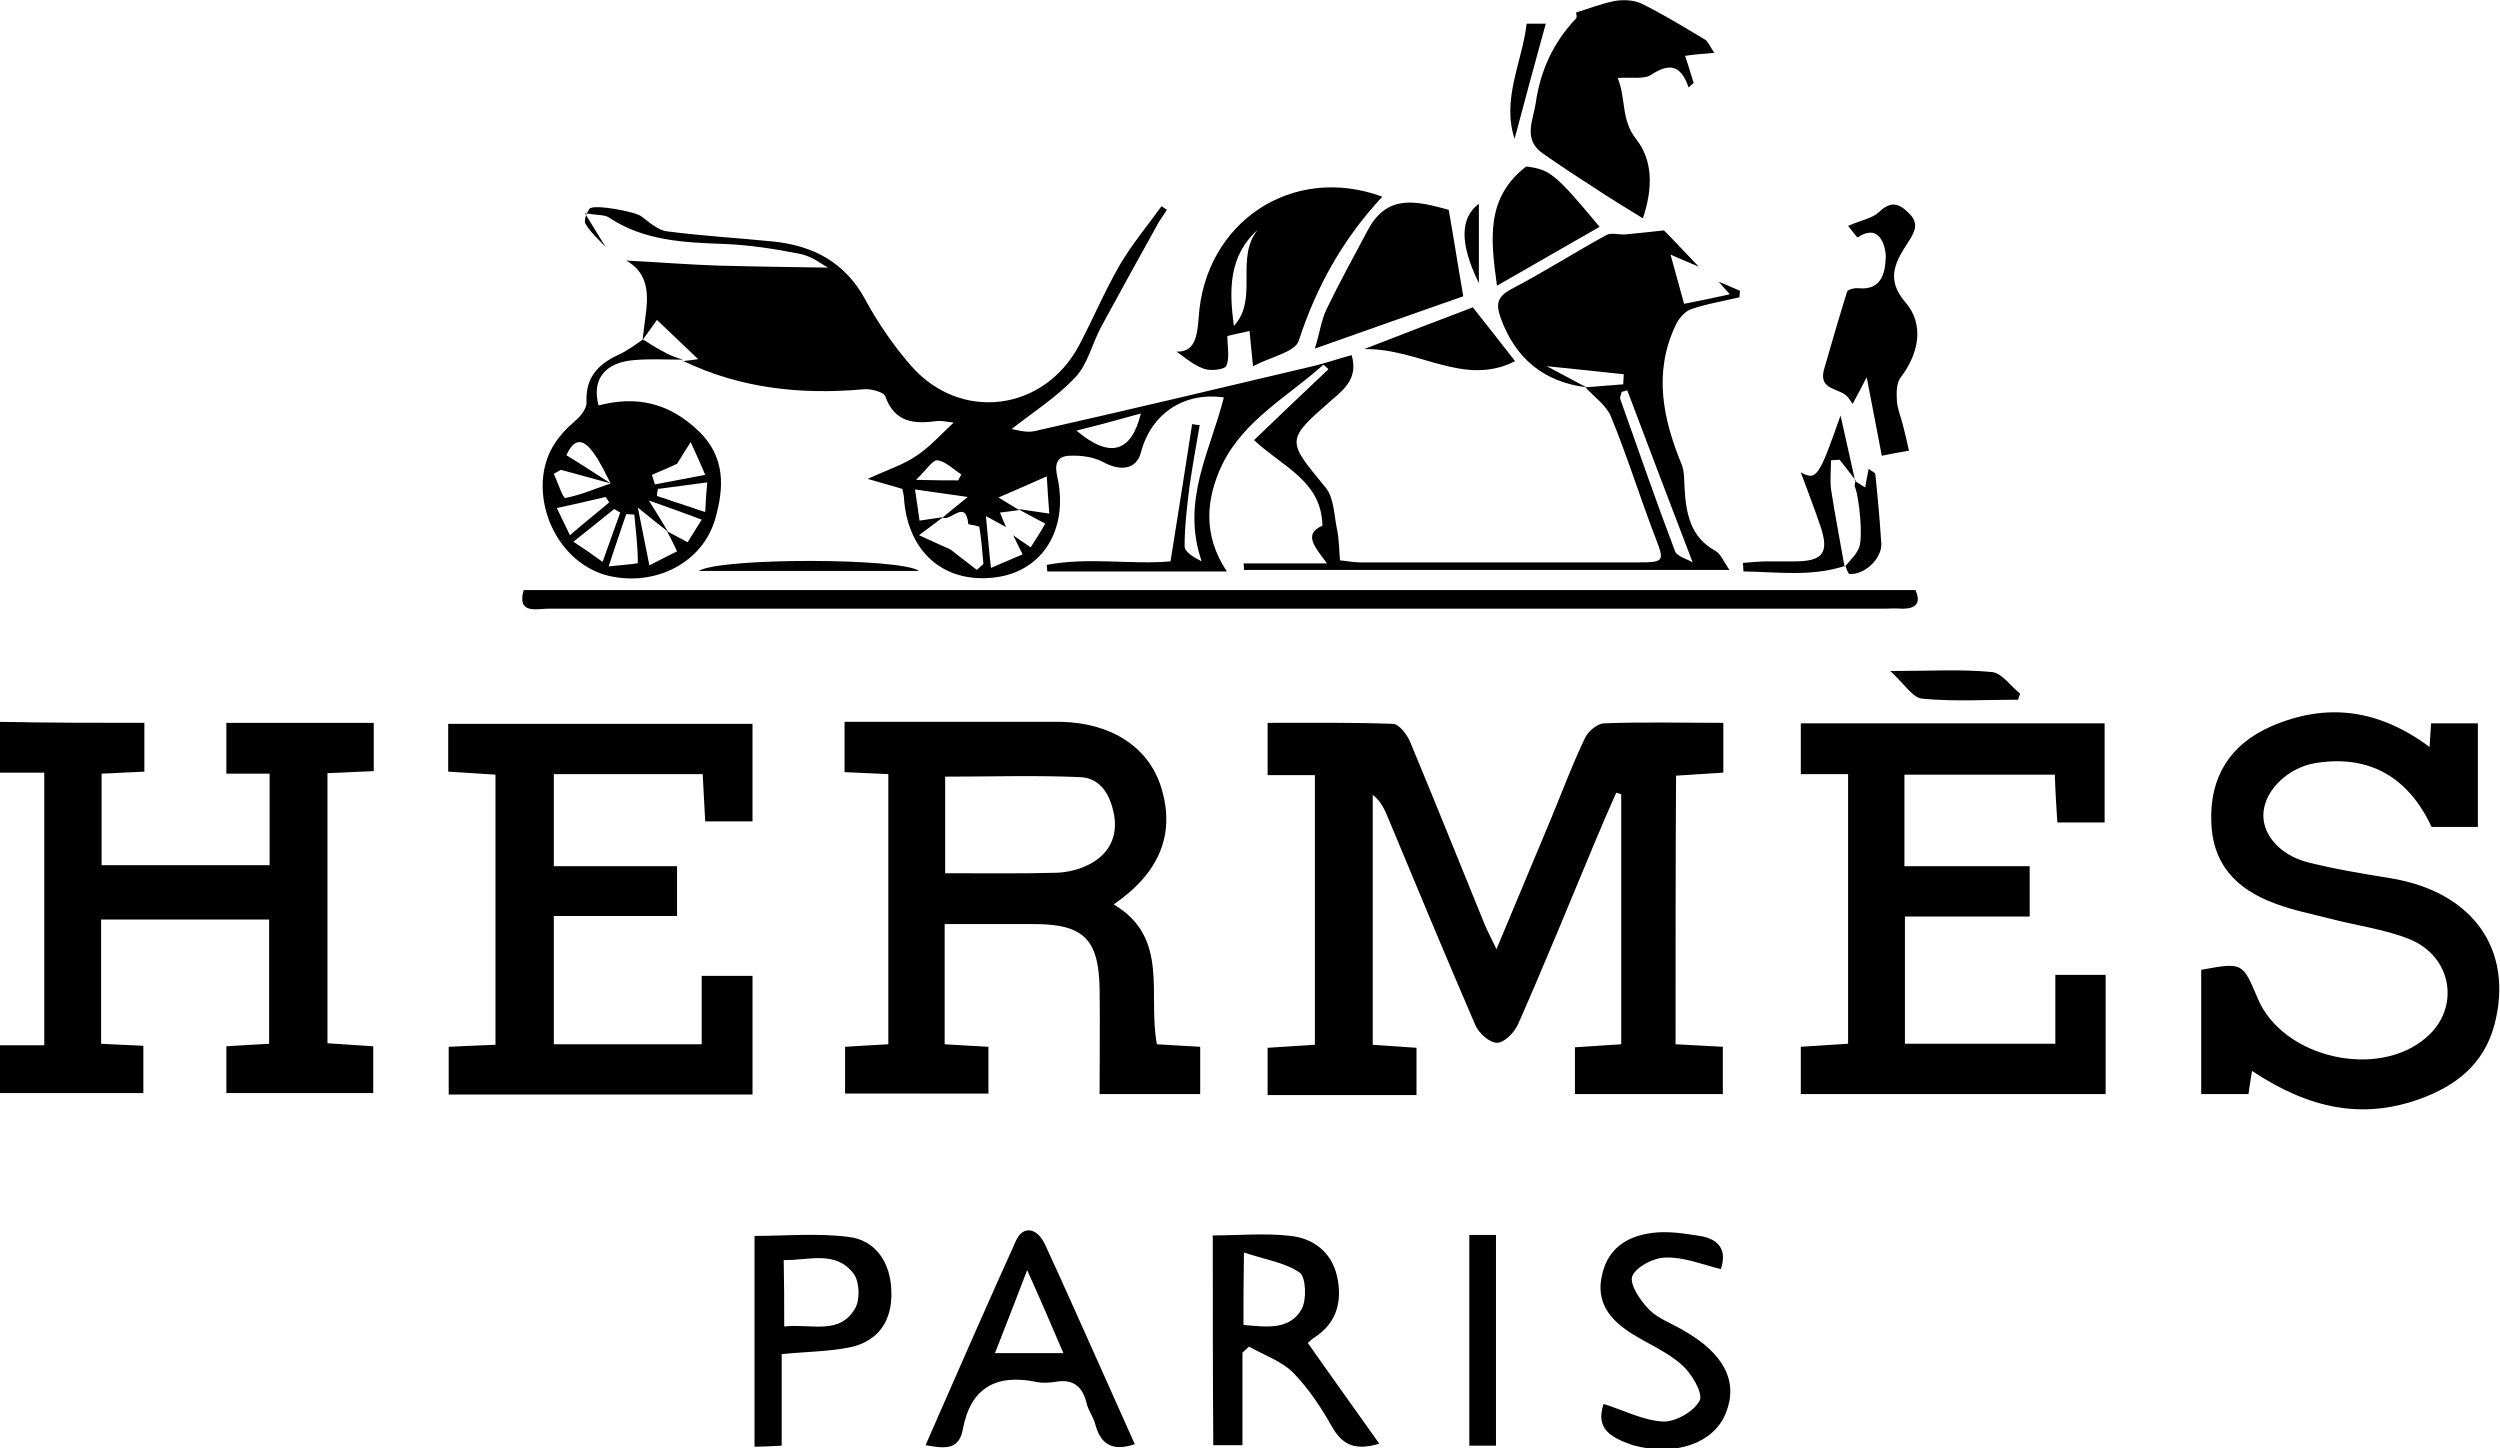 <svg xmlns="http://www.w3.org/2000/svg" xml:space="preserve" id="Laag_1" x="0" y="0" style="enable-background:new 0 0 497 287.9" version="1.1" viewBox="0 0 497 287.9"><g id="NPBYE0_00000164484999350285841420000014163126690592380831_"><g><path d="m341.7 56 4.2 1.8c0 .4-.1.9-.1 1.3-3.3.8-6.6 1.3-9.7 2.4-1.3.5-2.5 2-3.1 3.4-4.3 9.3-2.4 18.4 1.3 27.4.6 1.5.5 3.3.6 4.9.3 5 1.2 9.6 6.1 12.3 1.1.6 1.7 2.2 2.8 3.8h-96.5c0-.4 0-.9-.1-1.3h16.6c-2.4-3.3-4.8-5.8-.9-7.5-.2-8.9-7.8-11.6-13.6-17 5.1-4.9 9.9-9.5 14.8-14.1-.3-.3-.6-.6-1-.9-7 6.3-15.7 10.9-20.1 19.8-3.3 6.9-3.9 14.1.9 21.3h-35.7c0-.4-.1-.9-.1-1.3 8.3-1.6 16.8 0 24.6-.7 1.5-9.3 2.9-18.3 4.3-27.3.5.1 1 .2 1.5.2-.7 4-1.4 8-2 12-.5 4-1 8.1-1 12.1 0 1.1 1.8 2.2 3.4 3-4.2-12.1 1.8-22.1 4.4-32.6-7.7-1.1-14.4 3-16.5 11-.9 3.3-4 3.8-7.6 1.8-1.9-1-4.4-1.3-6.6-1.2-2.5.1-3 1.7-2.4 4.2 2.3 10.5-3 18.9-12.5 20-10.1 1.2-17.3-5.1-18-15.9 0-.5-.2-1-.3-1.7-1.9-.6-3.9-1.1-6.9-2 3.9-1.8 7.1-2.8 9.7-4.6 2.6-1.7 4.7-4.1 7.4-6.6-1.2-.1-2.3-.4-3.3-.3-4.5.6-8.4.4-10.3-4.9-.3-.9-3-1.6-4.5-1.4-12.4 1.1-24.4-.2-35.8-5.7l-.1.1c.9-.1 1.9-.2 3.2-.4-2.9-2.8-5.6-5.3-8.2-7.8l-3 4.2.1.1c.3-2.1.5-4.3.8-6.4.4-4-.1-7.5-4-9.7 6.1.3 12.2.8 18.3 1 7.5.2 15 .3 21.8.4-1.1-.6-3.1-2.2-5.4-2.7-5-1-10.1-1.8-15.2-2-8-.3-16-.6-23-5.3-.8-.5-2-.4-4.7-.8 1.8 3 3 4.9 4.1 6.7-1.4-1.5-3-2.9-4-4.6-.4-.6.2-2.2.8-3 .8-1 9.2.6 10.3 1.5 1.6 1.2 3.3 2.8 5.2 3 6.9.9 13.9 1.3 20.9 2 8.1.8 14.5 4.2 18.5 11.7 2.5 4.6 5.6 9.1 9.1 13.1 9.8 11.1 26.3 9 33.3-4.1 2.8-5.3 5.1-10.8 8.1-16 2.4-4.1 5.5-7.8 8.3-11.7.4.2.7.5 1.1.7-.5.8-1.1 1.6-1.6 2.4-3.9 7-7.7 13.9-11.5 20.9-1.8 3.4-2.7 7.5-5.2 10.1-3.7 3.9-8.4 6.9-12.6 10.2.9.1 2.9.8 4.6.4 18.6-4.2 37.1-8.6 55.7-13 2.4-.6 4.7-1.4 7.3-2.1 1.3 4.3-1.2 6.6-3.7 8.7-9.5 8.3-9.3 8.1-1.4 17.7 1.6 2 1.6 5.4 2.2 8.2.4 1.9.4 3.9.6 6.2 1.3.1 2.6.4 3.9.4h55.5c5.2 0 5.1-.3 3.2-5.2-3-7.8-5.5-15.9-8.7-23.7-.9-2.3-3.4-4-5.1-5.9l7.5-.6c0-.7.1-1.3.1-2-4.7-.5-9.3-1-15.3-1.6 3.4 1.8 5.6 3 7.9 4.2-8.6-1.1-14.2-5.8-17.1-13.9-.9-2.6-.7-4.1 2.1-5.6 6.5-3.4 12.6-7.3 19-10.8 1-.5 2.5 0 3.7-.1 2.4-.2 4.8-.5 7.7-.8 1.9 1.9 4.4 4.6 6.9 7.2-1.6-.7-3.2-1.3-5.6-2.4 1 3.6 1.8 6.5 2.7 9.8 3.1-.6 5.9-1.2 9.1-1.9-1.2-1.3-1.7-1.9-2.2-2.5zm-154.3 46.9c1.3-1.1 2.6-2.2 5-4.1-4.1-.6-6.9-1-10.5-1.5.4 2.8.7 4.5.9 6.2 1.9-.3 3.3-.5 4.7-.7l-4.8 3.6c2.6 1.2 4.4 2 6.2 2.8 1.8 1.4 3.5 2.7 5.3 4.1.4-.4.9-.8 1.3-1.2-.2-2.4-.4-4.9-.8-7.3-.1-.3-1.5-.4-2.2-.6-.5-5.1-3.5-.5-5.1-1.3zm14 3.5c1 .7 2.1 1.5 3.5 2.4 1.1-1.7 2-3.1 2.9-4.7-2.1-1.1-3.7-2-5.4-2.9 1.9.3 3.7.5 6.2.9-.2-2.4-.3-4.3-.5-7.4-3.4 1.5-6.1 2.7-9.6 4.2 2 1.2 3.1 1.9 4.1 2.5-1.2.2-2.4.3-3.8.5.5 1.2.8 2 1.2 2.9-1-.6-2-1.1-4-2.2.4 4 .6 6.8 1 10.3 2.5-1.1 4.3-1.8 6.3-2.7-.8-1.5-1.3-2.7-1.9-3.8zm122.1-28.8c-.4.1-.8.2-1.1.3-.1.5-.4 1-.3 1.4 3.6 10.1 7.1 20.3 10.9 30.3.4 1 2.3 1.5 3.5 2.2-4.5-11.8-8.8-23-13-34.2zm-109.5 8c6.6 5.6 10.9 4.4 12.8-3.4-4.3 1.2-8.3 2.3-12.8 3.4zm-23.5 9.9.6-1.2c-1.6-1-3-2.5-4.7-2.8-1-.1-2.2 1.9-4.3 3.9 3.9.1 6.1.1 8.4.1zM333.1 207.6c3.3.2 6.2.3 9.4.5v9.4h-29.4v-9.3c3.1-.2 6-.4 9.2-.6v-49.7c-.3-.1-.7-.2-1-.3-1.5 3.4-3 6.8-4.4 10.2-5 12-9.9 24-15.1 35.8-.7 1.6-2.7 3.7-4.2 3.7s-3.6-1.9-4.3-3.5c-6-13.9-11.8-27.9-17.6-41.8-.6-1.4-1.3-2.8-2.8-4v49.7c3 .2 5.7.4 8.7.6v9.4H252v-9.4c3-.2 6.1-.4 9.4-.6v-53.6H252v-10.4c8.3 0 16.6-.1 24.9.2 1.2 0 2.8 2.1 3.4 3.5 5 12 9.8 24 14.7 36 .6 1.5 1.4 3 2.5 5.3 3.9-9.4 7.6-18.1 11.2-26.8 2.1-5.1 4-10.2 6.4-15.2.6-1.3 2.4-2.8 3.7-2.9 7.8-.3 15.6-.1 23.8-.1v9.9c-3 .2-6.1.4-9.4.6-.1 17.6-.1 35.2-.1 53.4zM28.7 143.7v9.7c-2.9.1-5.5.3-8.5.4V172h33.4v-18.2H45v-10.1h29.3v9.6c-3 .1-5.9.3-9.2.4v53.7c2.9.2 5.8.4 9.1.6v9.3H45V208c2.7-.2 5.5-.3 8.5-.5v-24.7H20.1v24.7c2.6.1 5.4.3 8.4.4v9.4H0v-9.5h8.8v-54.2H-.1v-10.1c9.7.2 19.2.2 28.8.2zM176.6 153.9c-2.9-.1-5.7-.3-8.7-.4v-10h43c10 .2 17.4 5 19.9 12.9 2.9 9.2-.1 17-9.4 23.4 11.2 6.6 6.7 18 8.6 27.8 2.8.2 5.6.3 8.6.5v9.4h-20c0-7.2.1-14.2 0-21.1-.2-9.8-3.3-12.7-13.1-12.7h-17.7v23.9c2.9.2 5.6.3 8.7.5v9.3H168v-9.3c2.8-.2 5.5-.3 8.6-.5v-53.7zm11.3 19.7c7.8 0 15.1.1 22.3-.1 2.2-.1 4.6-.7 6.6-1.8 3.7-2 5.4-5.4 4.7-9.6-.7-3.8-2.5-7.4-6.7-7.6-8.9-.4-17.8-.1-26.9-.1v19.2zM149.6 217.6H89.2v-9.5c3-.1 6-.3 9.3-.4V154c-3-.2-6.1-.4-9.4-.6v-9.5h60.5v19.4h-9.4c-.2-3-.3-6.1-.5-9.4h-29.6v18.3h24.5v9.9h-24.5v25.5h29.4V194h10.1v23.6zM403.5 182.2h-24.8v25.3h29.9v-13.7h10v23.7H358v-9.4c3-.2 6.1-.4 9.4-.6v-53.6H358v-10.1h60.4v19.7H409c-.2-3.1-.4-6.2-.5-9.5h-29.9v18.2h24.9v10zM483 148.5c.1-1.8.2-3.1.3-4.7h9.3v20.6h-9.2c-4.7-10.1-12.6-14.4-23.1-12.7-5.3.9-9.8 5.1-10.3 9.6-.5 4.3 3 8.6 8.7 10.1 5.5 1.4 11.1 2.3 16.6 3.2 16.3 2.7 24.5 14.2 20.6 29.1-2.1 7.9-7.7 12.2-14.9 14.8-11.2 4-21.7 2.1-33.3-5.6-.2 1.5-.5 2.9-.7 4.6h-9.4V192.8c8.2-1.5 8.2-1.5 11.2 5.6 4.9 11.9 23.9 16.3 33.6 7.8 6.7-5.8 5.2-16-3.4-19.5-5-2-10.6-2.7-15.9-4.1-3.5-.9-7.1-1.6-10.6-2.9-8.6-3.1-12.7-8.5-12.9-16.4-.3-8.8 3.7-15.3 11.9-18.9 11.1-4.8 21.4-3.4 31.5 4.1zM104.1 117.3h276.7c1 2.3.5 3.8-2.9 3.7-1-.1-2 0-3 0H109.5c-2.5-.1-6.8 1.4-5.4-3.7zM335.7 17.4c-1.6-4.7-4-4.8-7.5-2.5-1.4.9-3.8.4-6.6.6 1.7 4.2.6 8.3 3.7 12.2 3.2 4.1 3.4 9.5 1.3 15.7-3.7-2.3-6.9-4.2-10-6.3-3.3-2.1-6.6-4.3-9.9-6.6-4-2.8-1.9-6.6-1.4-10 .9-6.4 3.5-12.1 8-16.8.3-.3 0-1.2 0-1.2 2.6-.8 5.1-1.8 7.7-2.3 1.7-.3 3.8-.2 5.3.5 4.3 2.1 8.5 4.7 12.7 7.2.6.4.9 1.3 1.8 2.6-2.5.2-4.5.4-5.8.6.5 1.5 1.1 3.4 1.7 5.4-.3.2-.7.6-1 .9z"/><path d="M274.8 39.1c-7.9 8.5-13.1 17.9-16.6 28.6-.7 2.3-5.5 3.2-9.1 5.1-.3-3-.5-4.9-.7-7-1.7.4-3.3.7-4.4 1 0 2.2.5 4.3-.2 5.9-.3.8-3.2 1.1-4.5.6-2.2-.8-4.1-2.5-5.4-3.4 3.4.1 4.1-2.5 4.4-6.8 1.2-18.9 18.6-30.6 36.5-24zm-29.5 25.7c5-5.4.1-13.5 4.8-19.2-5.8 5.2-5.8 11.9-4.8 19.2zM135.8 71.5c-3.3 0-6.6-.2-9.9.1-5.7.5-8.3 3.9-6.9 9 7.6-2 14.1-.5 20 5.2 5.3 5.2 4.9 11.3 3.2 17.3-2.5 8.8-11.9 13.5-21.1 11.4-8.1-1.9-13.6-10.3-13.2-18.8.3-5.3 2.7-8.8 6.4-12 1.1-.9 2.4-2.5 2.3-3.8-.2-4.8 2.2-7.4 6.2-9.3 1.8-.8 3.4-2 5-3.1l-.1-.1c1.3.8 2.6 1.7 4 2.4 1.3.8 2.7 1.3 4.1 1.7zm-14.4 24.6-9.9-2.7c-.5.3-.9.5-1.4.8.8 1.7 1.8 4.9 2.3 4.8 3.1-.6 6.1-1.9 9-2.9-1.1-2.1-2.1-4.3-3.5-6.2-2.2-3-3.9-2.5-5.3.6 3.1 1.9 6 3.8 8.8 5.6zm11.4 9.6c-1.7-1.3-3.4-2.7-6-4.8.9 4.5 1.5 7.6 2.3 11.5 2.3-1.2 3.9-2 5.5-2.8-.8-1.7-1.4-2.9-2-4 1.2.7 2.5 1.3 4.1 2.2.8-1.3 1.6-2.6 2.8-4.5-3.5-1.3-6.5-2.4-10.5-3.8 1.7 2.7 2.7 4.4 3.8 6.2zm-13 6c1.3-3.6 2.4-6.7 3.5-9.8-.4-.2-.8-.5-1.2-.7-2.5 2-5.1 4.1-8.1 6.5 2.3 1.5 3.7 2.5 5.8 4zm1.2.9c2.7-.3 5.8-.5 5.8-.7 0-3.2-.4-6.4-.7-9.6-.5 0-1.1-.1-1.6-.1-1.1 3.1-2.1 6.2-3.5 10.4zm8.6-18.2c.2.6.4 1.3.6 1.9 3.2-.6 6.4-1.2 10-1.9-1-2.4-1.7-3.9-2.9-6.5-1.1 1.7-1.7 2.7-2.7 4.3-.8.4-2.9 1.3-5 2.2zm1.2 2.8c-.1.5-.2.9-.2 1.4l9.6 3.2c.1-2.2.2-3.8.4-5.9-3.7.5-6.8.9-9.8 1.3zm-20.1 3.8c1 2.1 1.7 3.5 2.6 5.4 2.9-2.5 5.4-4.5 7.8-6.5-.2-.4-.4-.7-.7-1.1-3 .7-6 1.4-9.7 2.2zM241.1 245.6c5.3 0 10.4-.5 15.5.1 4.5.5 8.1 3.2 9.2 8 1.1 4.9 0 9.3-4.5 12.2-.5.3-1 .8-1.3 1.1 4.7 6.7 9.4 13.2 14.2 20-4.6 1.4-7.2.4-9.3-3.2-2.2-3.9-4.7-7.7-7.8-10.9-2.3-2.3-5.8-3.5-8.8-5.2-.4.4-.9.8-1.3 1.2v18.4h-5.8c-.1-13.8-.1-27.7-.1-41.7zm6.1 17.8c4.6.4 9.2 1.1 11.6-3.2 1-1.9.8-6.3-.4-7.2-2.9-2-6.9-2.6-11.1-4-.1 5.7-.1 9.8-.1 14.4zM225.6 287.1c-4.7 1.6-6.9-.2-7.9-4.1-.4-1.4-1.4-2.7-1.7-4.1-.8-3.3-2.7-4.8-6.1-4.2-1.3.2-2.7.3-4 0-8-1.6-13 1.3-14.5 9.5-.8 4.3-3.9 3.7-7.4 3.1 6-13.7 11.9-27.2 18-40.7 1.4-3 4.2-2.6 5.8.9 4.2 9.1 8.2 18.2 12.3 27.3 1.7 3.9 3.6 8 5.5 12.3zm-21.4-34.6c-2.4 6.2-4.3 11.2-6.4 16.5h13.6c-2.4-5.6-4.5-10.5-7.2-16.5zM290.9 58.9c-9.2 3.2-18.7 6.6-29.5 10.4 1-3.3 1.3-5.7 2.3-7.8 2.6-5.4 5.5-10.6 8.3-15.9 4-7.4 10.2-5.4 16-3.9 1 5.6 1.8 10.9 2.9 17.2zM155.4 269.2v18.2c-2 .1-3.6.2-5.4.2v-41.9c6.2 0 12.5-.6 18.7.2 5.4.6 8.4 5.2 8.5 10.8.2 5.7-2.4 9.8-8 11.1-4.3.9-8.9.9-13.8 1.4zm.5-5.5c5.4-.6 11 1.8 14.1-3.6 1-1.7.9-5.3-.3-6.9-3.6-4.7-8.9-2.6-13.9-2.7.1 4.5.1 8.5.1 13.2zM367.4 44.9c2.8-1.2 4.8-1.5 6.1-2.7 2.3-2.2 3.9-1.9 5.9.1 2 1.9 1.5 3.4.1 5.6-2.4 3.7-4.9 7.4-.7 12.2 3.8 4.4 2.7 10.2-1 15-.8 1.1-.8 3-.7 4.6.1 1.6.8 3.2 1.2 4.8.4 1.6.8 3.2 1.2 5.1-1.8.3-3.4.6-5.4 1-.9-4.9-1.9-9.7-3-15.6-1 2-1.8 3.4-2.8 5.3-.4-.6-.7-1.1-1.1-1.5-1.6-1.7-5.7-1.2-4.6-5.3 1.5-5.2 3-10.4 4.6-15.5.1-.4 1.4-.8 2.2-.7 4.9.5 5.4-3.4 5.5-6.4 0-1-.8-6.9-5.6-3.7-.1.1-1.3-1.6-1.9-2.3zM318.8 279.1c4.1 1.3 7.9 3.3 11.8 3.5 2.5.1 6.2-2 7.3-4.2.7-1.4-1.6-5.4-3.6-7.1-2.9-2.6-6.8-4.2-10.1-6.3-4.2-2.7-7-6.2-5.7-11.6 1.2-5.4 5.2-7.7 10-8.3 3-.4 6.3.1 9.4.6 3.8.6 5.5 2.8 4.2 6.6-3.6-.9-7.3-2.4-10.9-2.3-2.4 0-5.9 1.8-6.7 3.7-.6 1.6 1.6 4.9 3.4 6.7 1.8 1.8 4.5 2.7 6.8 4.1 8.1 4.6 10.9 10.2 8.4 16.4-2.4 6.1-10.2 8.7-18.5 6.4-4.3-1.5-7.5-3.2-5.8-8.2zM318 45.1c-6.7 3.8-13.2 7.6-20.4 11.7-1.3-9.4-2.2-17.5 5.8-23.7 4.7.6 5.7 1.3 14.6 12zM292.1 245.5h5.3v41.9h-5.3v-41.9zM301.2 71.8c-10.2 5.2-19.1-2.6-30-2.4 8-3.1 14.7-5.7 21.6-8.3 2.8 3.5 5.5 7 8.4 10.7zM366.8 112.5c-6.7 2.2-13.4 1.2-20.2 1.1 0-.6-.1-1.2-.1-1.7 1.6-.1 3.2-.3 4.8-.3h5.5c5.6 0 6.9-1.7 5.1-7-1.2-3.6-2.6-7.1-3.9-10.7 3.1 1.7 3.6 1 7.9-11.3 1.2 5.2 2 9.1 2.9 13l.1-.1c-1.1-1.4-2.1-2.8-3.2-4.1-.6 0-1.1.1-1.7.1 0 1.9-.2 3.8 0 5.7.8 5.2 1.8 10.3 2.7 15.5l.1-.2zM375.8 133.4c7.7 0 14-.4 20.2.2 2 .2 3.7 2.8 5.6 4.3-.1.4-.3.8-.4 1.2-6.3 0-12.7.4-19-.2-1.9-.1-3.6-2.9-6.4-5.5zM138.9 113.5c4.5-2.7 40.3-2.6 43.8 0h-43.8zM307.3 4.7c-2.1 7.6-4.1 15-6.2 22.9-2.6-7.9 1.5-15.2 2.4-22.9h3.8z"/><path d="M368.7 95.6c.5.3 1.1.7 2.1 1.3.2-1.2.4-2.3.7-3.7.6.5 1.2.7 1.3 1 .5 4.6.9 9.2 1.2 13.8.2 3-3.3 6.3-6.3 6.1-.3 0-.6-1-.8-1.6l-.1.1c1-1.2 2.3-2.4 2.8-3.8.8-2.1 0-9.9-.8-11.9-.2-.4 0-1 .1-1.4l-.2.1zM294 40.5v15.8c-3.9-8-3.7-13 0-15.8z"/></g></g></svg>